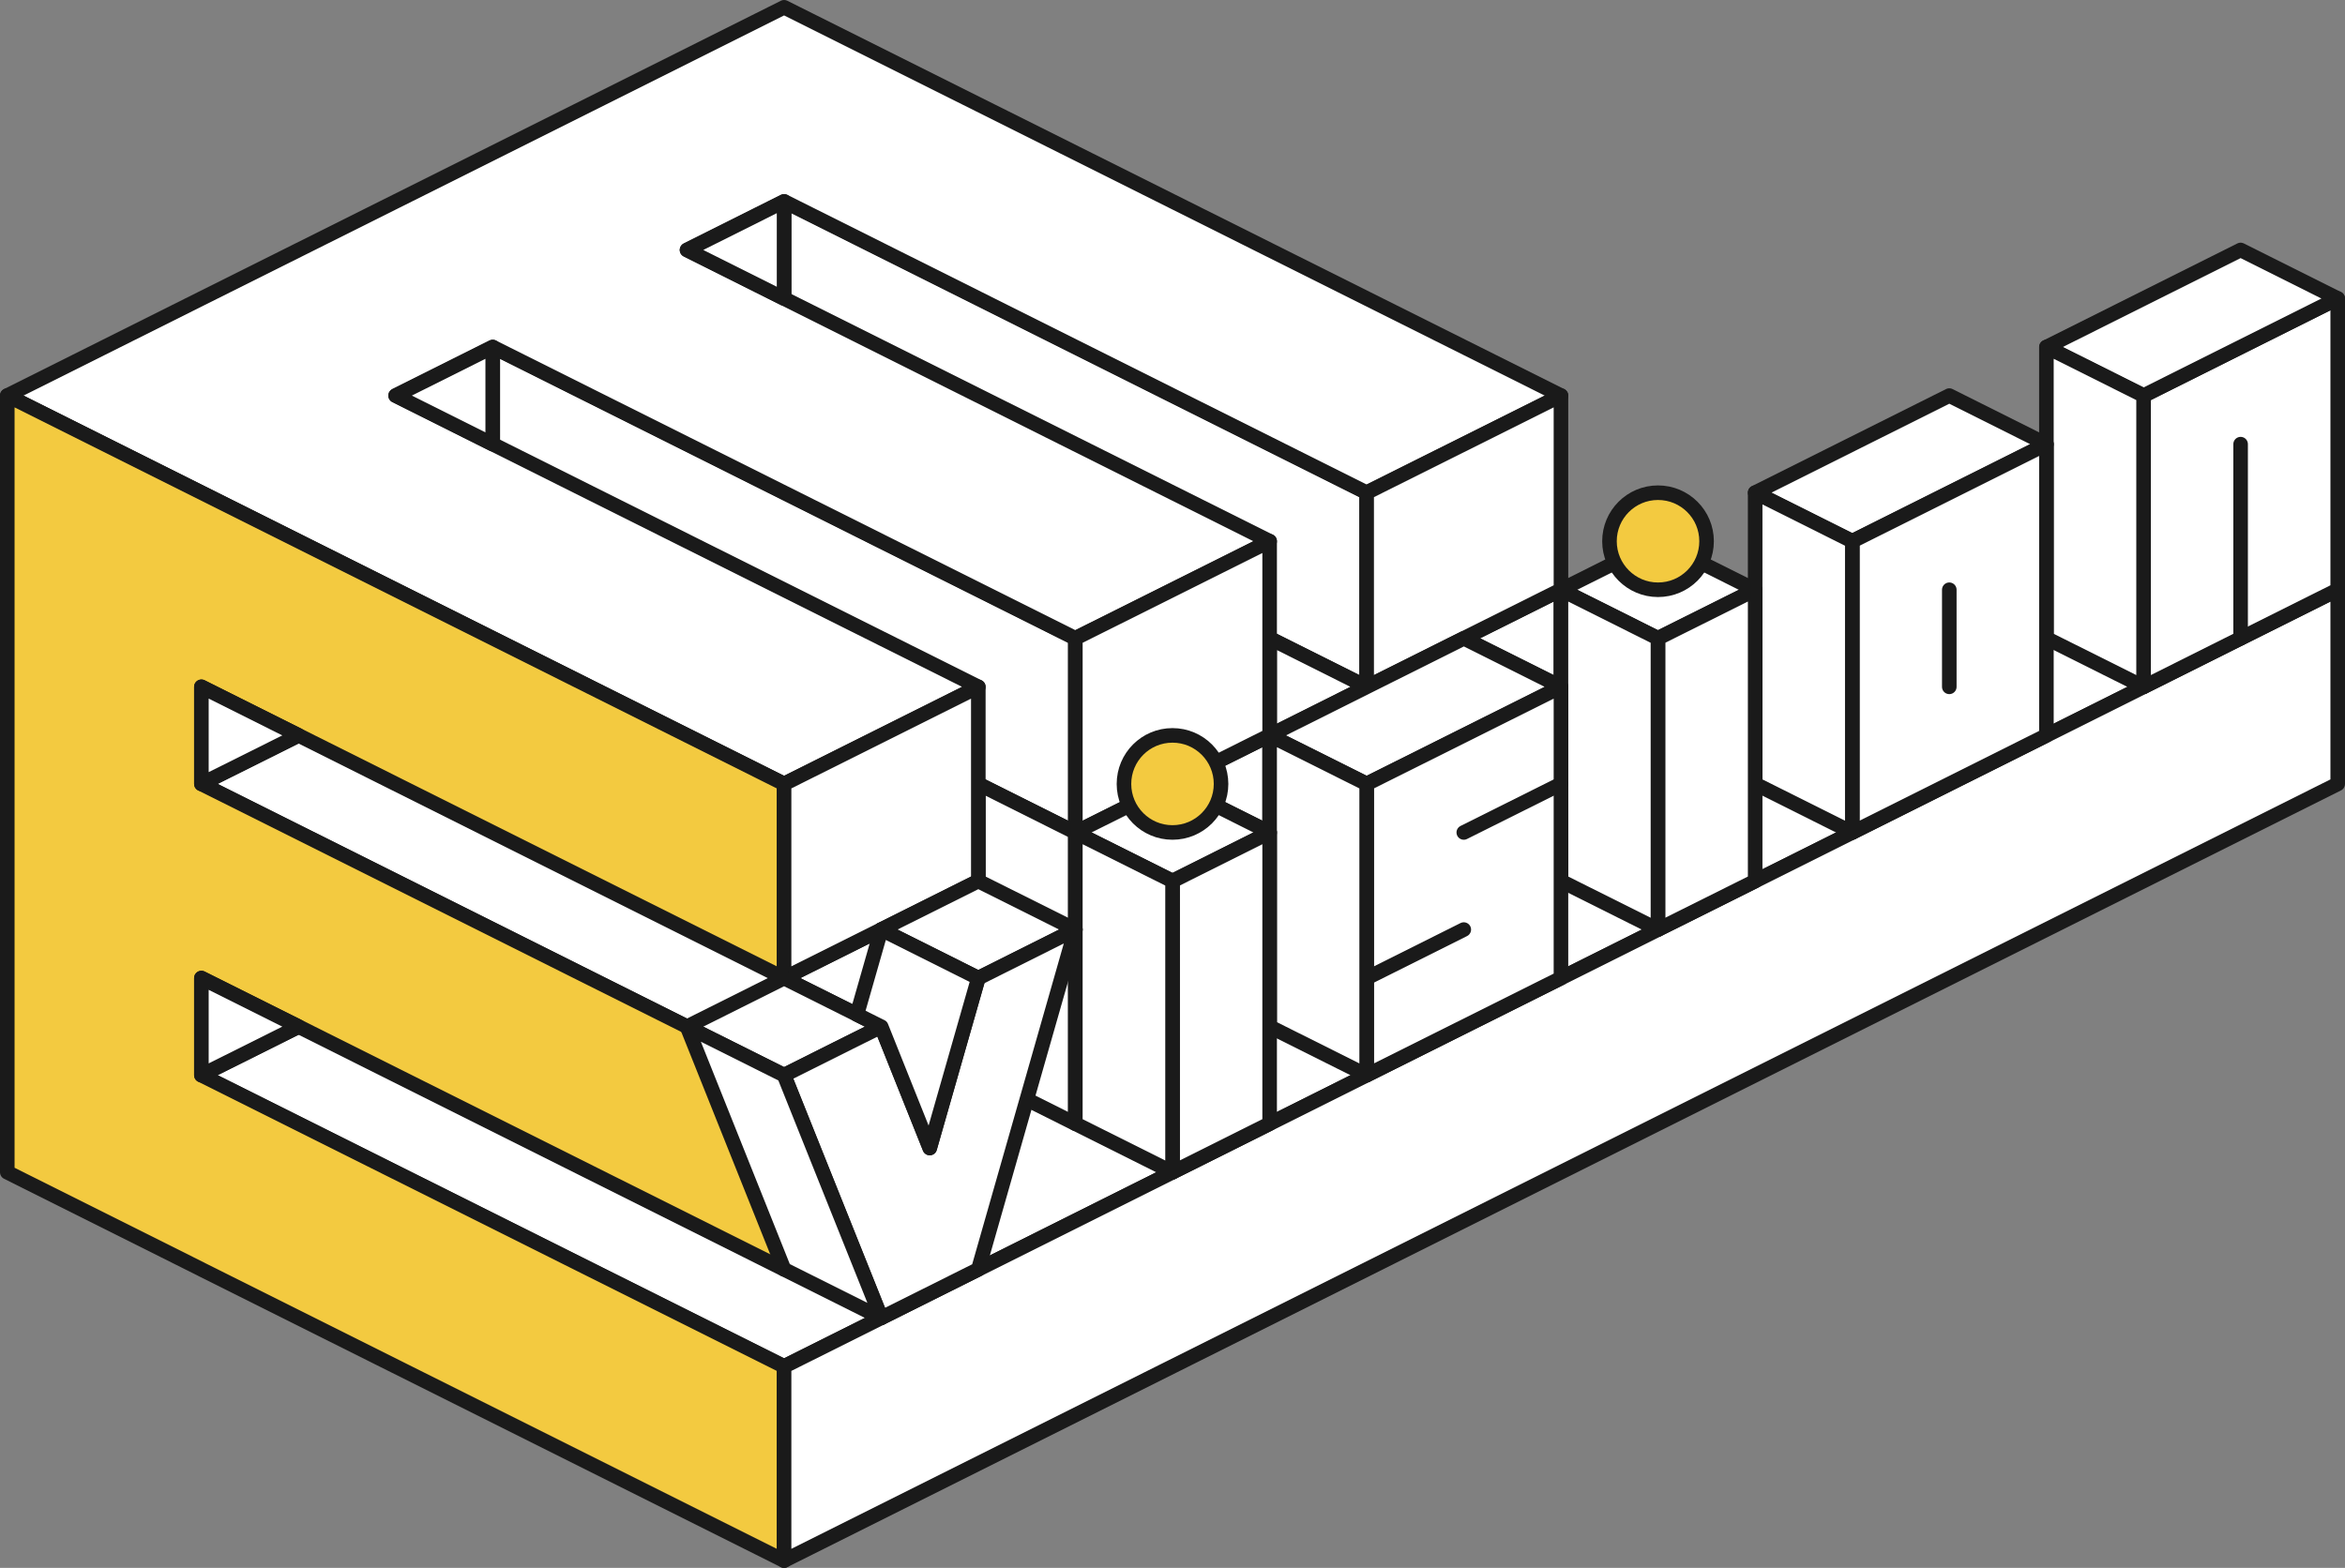 <?xml version="1.0" encoding="UTF-8"?><svg id="_イヤー_2" xmlns="http://www.w3.org/2000/svg" viewBox="0 0 120.75 80.752"><rect x="0" y="0" width="120.75" height="80.752" fill="#808080" stroke="none"/><defs><style>.cls-1{fill:#fff;}.cls-1,.cls-2{stroke:#1a1a1a;stroke-linecap:round;stroke-linejoin:round;stroke-width:.75px;}.cls-2{fill:#f3ca40;}</style></defs><g id="pc_contents"><g><polygon class="cls-1" points="120.375 30.376 40.374 70.375 10.37 55.375 65.377 27.875 80.378 35.375 104.822 23.155 120.375 30.376"/><polygon class="cls-1" points="80.378 35.375 40.374 55.375 10.37 40.374 50.376 20.374 80.378 35.375"/><polygon class="cls-1" points="70.373 25.373 70.373 35.375 40.374 20.374 40.374 10.373 70.373 25.373"/><polygon class="cls-1" points="55.373 32.874 55.373 42.875 25.374 27.875 25.374 17.873 55.373 32.874"/><polygon class="cls-1" points="80.378 30.374 80.378 35.375 75.377 32.874 80.378 30.374"/><polygon class="cls-1" points="70.373 35.375 65.377 37.876 65.377 32.874 70.373 35.375"/><polygon class="cls-1" points="55.373 42.875 55.373 57.875 50.376 55.375 50.376 40.374 55.373 42.875"/><polygon class="cls-1" points="45.377 47.874 45.377 52.875 40.374 50.376 45.377 47.874"/><polygon class="cls-1" points="65.377 37.876 65.377 42.875 60.377 40.374 65.377 37.876"/><polygon class="cls-1" points="40.375 10.373 35.377 12.874 40.375 15.375 65.378 27.875 55.373 32.874 25.372 17.873 20.372 20.374 25.372 22.876 50.377 35.375 40.375 40.374 .375 20.374 10.371 15.375 15.377 12.874 25.378 7.876 30.38 5.375 40.375 .375 50.377 5.375 80.379 20.374 70.373 25.373 40.379 10.373 40.375 10.373"/><polygon class="cls-2" points="10.37 35.372 10.37 40.374 40.374 55.375 40.374 65.376 15.376 52.875 10.37 50.373 10.37 55.375 40.374 70.375 40.374 80.377 10.37 65.376 10.37 65.374 .375 60.375 .375 20.374 40.374 40.374 40.374 50.376 15.376 37.876 10.37 35.372"/><g><polygon class="cls-1" points="15.376 37.876 10.37 40.374 10.37 35.372 15.376 37.876"/><polygon class="cls-1" points="15.376 52.875 10.37 55.375 10.37 50.373 15.376 52.875"/></g><g><polygon class="cls-1" points="25.371 17.873 25.371 22.876 20.37 20.374 25.371 17.873"/><polygon class="cls-1" points="40.374 10.373 40.374 15.375 35.376 12.874 40.374 10.373"/></g><g><polygon class="cls-1" points="50.376 35.375 50.376 45.375 40.374 50.376 40.374 40.374 50.376 35.375"/><polygon class="cls-1" points="65.377 27.875 65.377 37.876 55.373 42.875 55.373 32.874 65.377 27.875"/><polygon class="cls-1" points="80.378 20.374 80.378 30.376 70.373 35.375 70.373 25.373 80.378 20.374"/></g><polygon class="cls-1" points="120.375 30.377 120.375 40.374 40.374 80.377 40.374 70.375 120.375 30.377"/><g><polygon class="cls-1" points="120.375 15.375 120.375 30.376 115.375 32.874 110.378 35.375 110.378 20.374 120.375 15.375"/><polygon class="cls-1" points="120.375 15.375 110.378 20.374 105.379 17.873 115.375 12.874 120.375 15.375"/><line class="cls-1" x1="115.375" y1="22.875" x2="115.375" y2="32.875"/><polygon class="cls-1" points="110.378 20.374 110.378 35.375 105.375 32.874 105.375 17.873 105.379 17.873 110.378 20.374"/></g><g><polygon class="cls-1" points="105.375 22.876 95.379 27.875 90.378 25.373 100.374 20.374 105.375 22.876"/><polygon class="cls-1" points="105.375 22.876 105.375 37.876 95.379 42.875 95.379 27.875 105.375 22.876"/><line class="cls-1" x1="100.374" y1="30.374" x2="100.374" y2="35.375"/><polygon class="cls-1" points="95.379 27.875 95.379 42.875 90.378 40.374 90.378 25.373 95.379 27.875"/></g><g><polygon class="cls-1" points="90.375 30.376 85.372 32.874 80.378 30.376 85.372 27.875 90.375 30.376"/><polygon class="cls-1" points="90.378 30.376 90.378 45.377 85.372 47.874 85.372 32.874 90.375 30.376 90.378 30.376"/><polygon class="cls-1" points="85.372 32.874 85.372 47.874 80.378 45.377 80.378 30.376 85.372 32.874"/></g><g><polygon class="cls-1" points="80.378 35.375 70.373 40.374 65.377 37.876 75.377 32.874 80.378 35.375"/><polygon class="cls-1" points="80.378 35.375 80.378 50.376 70.373 55.375 70.373 40.374 80.378 35.375"/><line class="cls-1" x1="70.376" y1="50.376" x2="75.374" y2="47.876"/><line class="cls-1" x1="80.378" y1="40.376" x2="75.374" y2="42.875"/><polygon class="cls-1" points="70.373 40.374 70.373 55.375 65.377 52.877 65.377 37.876 70.373 40.374"/></g><g><polygon class="cls-1" points="65.377 42.873 60.377 45.375 60.374 45.375 55.372 42.873 60.377 40.372 65.377 42.873"/><polygon class="cls-1" points="65.377 42.873 65.377 57.873 60.377 60.372 60.377 45.375 65.377 42.873"/><polygon class="cls-1" points="60.377 45.375 60.377 60.375 60.374 60.375 55.372 57.873 55.372 42.873 60.374 45.375 60.377 45.375"/></g><g><polygon class="cls-1" points="45.374 52.877 43.708 53.706 40.374 55.375 35.376 52.877 40.374 50.376 44.125 52.252 45.374 52.877"/><polygon class="cls-1" points="55.373 47.874 50.376 50.376 45.377 47.874 50.376 45.377 55.373 47.874"/><polygon class="cls-1" points="55.373 47.874 50.376 65.374 50.376 65.376 45.377 67.874 42.041 59.541 40.374 55.375 43.708 53.706 45.374 52.877 45.377 52.877 47.875 59.127 50.376 50.376 55.373 47.874"/><polygon class="cls-1" points="50.376 50.376 47.875 59.127 45.377 52.877 45.374 52.877 44.125 52.252 45.377 47.877 45.377 47.874 50.376 50.376"/><polygon class="cls-1" points="45.377 67.874 45.377 67.877 45.374 67.877 40.374 65.376 35.376 52.877 40.374 55.375 42.041 59.541 45.377 67.874"/></g><path class="cls-2" d="M82.876,27.875c0,1.38,1.123,2.5,2.499,2.5,1.383,0,2.501-1.119,2.501-2.5s-1.118-2.499-2.501-2.499-2.499,1.119-2.499,2.499Z"/><path class="cls-2" d="M57.876,40.376c0,1.38,1.117,2.499,2.498,2.499s2.501-1.119,2.501-2.499-1.118-2.501-2.501-2.501-2.498,1.119-2.498,2.501Z"/></g></g></svg>